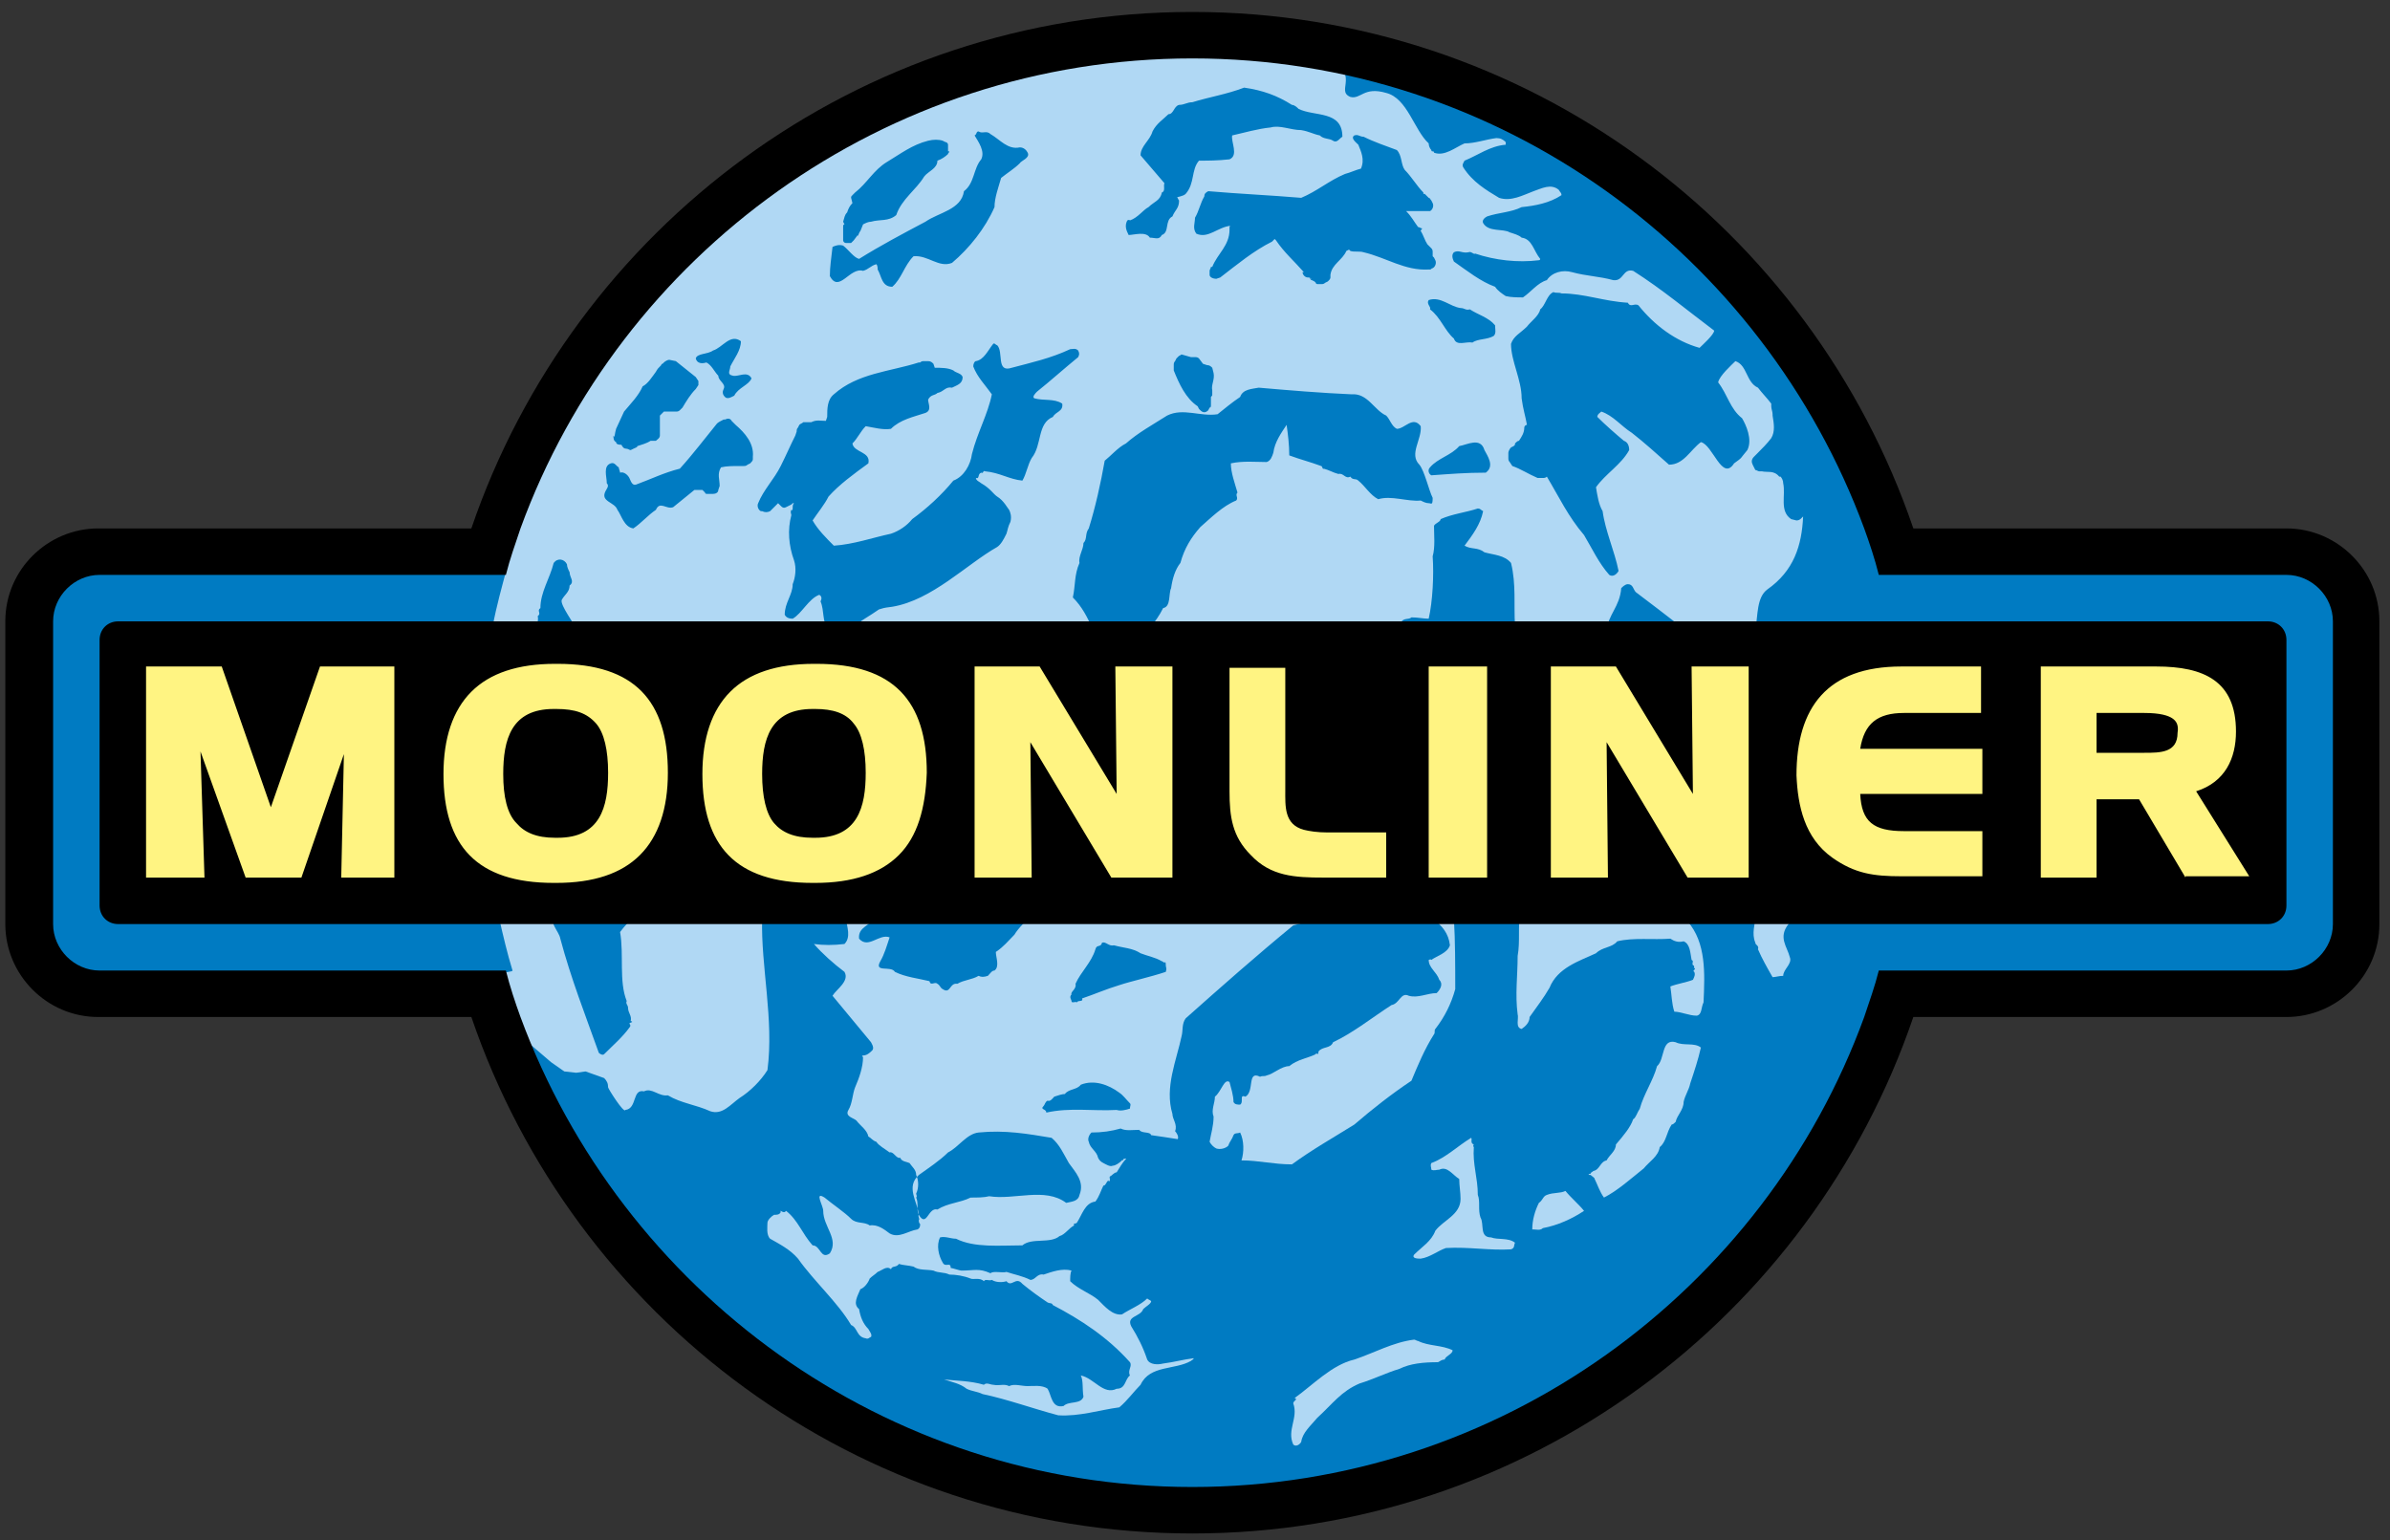 <?xml version="1.0" encoding="UTF-8" standalone="no"?>
<svg width="180px" height="116px" viewBox="0 0 180 116" version="1.1" xmlns="http://www.w3.org/2000/svg" xmlns:xlink="http://www.w3.org/1999/xlink" xmlns:sketch="http://www.bohemiancoding.com/sketch/ns">
    <rect x="0" y="0" width="180" height="116" fill="#333333" stroke="none"/>
    <!-- Generator: Sketch 3.0.3 (7891) - http://www.bohemiancoding.com/sketch -->
    <title>moonliner-logo</title>
    <desc>Created with Sketch.</desc>
    <defs></defs>
    <g id="Page-1" stroke="none" stroke-width="1" fill="none" fill-rule="evenodd" sketch:type="MSPage">
        <g id="moonliner-logo" sketch:type="MSLayerGroup" transform="translate(0, 1)">
            <g id="Group" sketch:type="MSShapeGroup">
                <path d="M172.2,41.5 L142.3,41.5 C135.6,19 114.7,2.6 90,2.6 C65.3,2.6 44.5,19 37.7,41.5 L7.5,41.5 C5.1,41.5 3.2,43.4 3.2,45.8 L3.2,68.6 C3.2,71 5.1,72.9 7.5,72.9 L37.7,72.9 C44.4,95.4 65.3,111.7 90,111.7 C114.7,111.7 135.5,95.3 142.3,72.9 L172.2,72.9 C174.6,72.9 176.5,71 176.5,68.6 L176.5,45.8 C176.5,43.4 174.6,41.5 172.2,41.5 L172.2,41.5 Z M171.2,67.2 C171.2,67.5 171,67.7 170.7,67.7 L8.9,67.7 C8.6,67.7 8.4,67.5 8.4,67.2 L8.4,47.2 C8.4,46.9 8.6,46.7 8.9,46.7 L170.8,46.7 C171.1,46.7 171.3,46.9 171.3,47.2 L171.3,67.2 L171.2,67.2 Z" id="Shape" fill="#007BC2"></path>
                <path d="M57.1,13.6 C57.1,13.7 57.1,13.7 57.1,13.6 C57.1,13.6 57.2,13.5 57.3,13.5 C57.3,13.6 57.2,13.6 57.1,13.6" id="Shape" fill="#B0D8F4"></path>
                <path d="M124.8,79.3 C124.5,80.4 123.8,81.4 123.5,82.5 C123.3,82.8 123.2,83.2 123,83.3 C122.8,83.9 122.3,84.5 121.7,85.2 C121.7,85.7 121.2,86 121,86.4 C120.5,86.5 120.5,87.1 120,87.2 C119.9,87.3 119.8,87.3 119.8,87.4 C119.7,87.4 119.5,87.5 119.8,87.5 C119.9,87.6 120.1,87.7 120.1,87.8 C120.3,88.2 120.5,88.8 120.8,89.2 C121.8,88.7 122.8,87.8 123.8,87 C124.2,86.5 124.9,86.1 125,85.4 C125.5,85 125.5,84.3 125.9,83.7 C126,83.7 126.1,83.6 126.2,83.5 C126.3,83 126.8,82.6 126.8,82 C126.9,81.5 127.2,81.1 127.3,80.6 C127.6,79.7 127.9,78.8 128.1,77.9 C127.6,77.5 126.8,77.8 126.2,77.5 C125.1,77.2 125.4,78.8 124.8,79.3" id="Shape" fill="#B0D8F4"></path>
                <path d="M106.5,99.9 C104.9,100.1 103.5,100.9 102,101.4 C100.3,101.8 98.9,103.3 97.5,104.3 C97.8,104.4 97.4,104.5 97.4,104.7 C97.8,105.8 96.9,106.7 97.4,107.8 C97.6,108 97.9,107.8 98,107.6 C98.1,106.9 98.7,106.4 99.2,105.8 C100.4,104.7 101,103.8 102.4,103.2 C103.4,102.9 104.4,102.4 105.4,102.1 C106.2,101.7 107.2,101.6 108.3,101.6 C108.5,101.5 108.6,101.4 108.8,101.4 C108.9,101.1 109.4,101 109.4,100.7 C108.6,100.3 107.6,100.4 106.8,100 C106.7,100 106.6,99.9 106.5,99.9" id="Shape" fill="#B0D8F4"></path>
                <path d="M67.8,68 C68.1,68.8 69.2,68 69.8,68.2 C70.5,68.1 71.1,68.9 71.6,68.2 C71.7,68 71.9,67.8 72,67.7 L67.6,67.7 C67.6,67.9 67.7,68 67.8,68" id="Shape" fill="#B0D8F4"></path>
                <path d="M121.9,67.9 C121.8,67.9 121.8,67.8 121.7,67.7 L114.5,67.7 L114.5,67.7 C114.3,68.8 114.5,69.9 114.3,71 C114.3,72.5 114.1,73.9 114.3,75.4 C114.4,75.7 114.1,76.4 114.6,76.5 C114.9,76.3 115.2,76 115.2,75.6 C115.7,74.9 116.3,74.1 116.7,73.4 C117.3,71.9 118.9,71.4 120.2,70.8 C120.7,70.3 121.4,70.4 121.8,69.9 C123,69.6 124.5,69.8 125.8,69.7 C126.1,69.9 126.4,70 126.8,69.9 C127.3,70.1 127.3,70.8 127.4,71.3 C127.6,71.4 127.4,71.5 127.5,71.7 C127.7,71.7 127.5,72.1 127.6,71.9 C127.8,72 127.4,72.1 127.6,72.2 C127.7,72.4 127.6,72.6 127.5,72.8 C127,73 126.3,73.1 125.8,73.3 C125.9,73.9 125.9,74.6 126.1,75.2 C126.6,75.2 127.2,75.5 127.8,75.5 C128.2,75.4 128.1,74.9 128.3,74.5 C128.4,72.3 128.5,70 127.1,68.4 C127,68.4 127,68.5 126.9,68.5 C126.6,68.4 126.6,68.1 126.6,67.8 C126.6,67.7 126.6,67.6 126.7,67.6 L122.5,67.6 C122.4,67.9 122.2,67.9 121.9,67.9" id="Shape" fill="#B0D8F4"></path>
                <path d="M107.9,68.2 C108.6,68.7 109.1,69.3 109.2,70.2 C109,70.8 108.2,71 107.8,71.3 C107.7,71.2 107.7,71.3 107.6,71.3 C107.6,71.9 108.2,72.2 108.4,72.8 C108.7,73.1 108.5,73.5 108.2,73.8 C107.5,73.8 106.8,74.2 106.1,74 C105.5,73.7 105.4,74.6 104.8,74.7 C103.4,75.6 101.9,76.8 100.4,77.5 C100.2,78 99.6,77.8 99.3,78.2 C99.3,78.6 99.1,78.2 99.1,78.4 C98.5,78.7 97.7,78.8 97.1,79.3 C96.5,79.3 95.9,79.9 95.4,80 C95.2,80.1 95.1,80 94.9,80.1 C93.9,79.6 94.5,81.2 93.8,81.6 C93.3,81.4 93.7,82 93.4,82.2 C93.2,82.2 93,82.2 92.9,82 C92.9,81.5 92.7,80.9 92.6,80.5 C92.2,80.2 92,81.2 91.5,81.6 C91.5,82.1 91.2,82.6 91.4,83.1 C91.4,83.8 91.2,84.4 91.1,85 C91.2,85.2 91.4,85.4 91.6,85.5 C91.9,85.6 92.3,85.5 92.5,85.3 C92.6,85 92.8,84.8 92.9,84.5 C93,84.3 93.2,84.4 93.4,84.3 C93.7,84.9 93.7,85.8 93.5,86.4 C94.8,86.4 95.9,86.7 97.3,86.7 C98.8,85.6 100.4,84.7 102,83.7 C103.4,82.5 104.8,81.4 106.3,80.4 C106.8,79.2 107.3,78 108,76.9 C108.1,76.8 108,76.6 108.1,76.5 C108.8,75.6 109.3,74.6 109.6,73.5 C109.6,71.7 109.6,69.9 109.5,68.2 C109.4,68.1 109.2,67.9 109,67.8 L106.1,67.8 C106.8,68.2 107.5,67.8 107.9,68.2" id="Shape" fill="#B0D8F4"></path>
                <path d="M124.5,45.9 C124,46.1 123.6,46.4 123.1,46.6 L124.9,46.6 C124.9,46.5 125,46.4 125,46.4 C124.8,46.3 124.5,46.2 124.5,45.9" id="Shape" fill="#B0D8F4"></path>
                <path d="M40.5,45.4 C40.8,45.2 40.4,45 40.7,44.8 C40.7,43.6 41.4,42.6 41.7,41.4 C42,41 42.5,41.1 42.7,41.5 C42.7,41.7 42.8,41.9 42.9,42.1 C42.9,42.5 43.3,42.8 42.9,43.1 C42.9,43.6 42.5,43.8 42.3,44.2 C42.2,44.6 43.2,45.9 43.6,46.7 L63.4,46.7 C63.2,46.7 63,46.6 62.8,46.4 C62.6,46.4 62.6,46.5 62.4,46.4 C61.9,45.9 62.1,45 61.8,44.3 C61.9,44.1 61.9,43.9 61.7,43.8 C60.9,44.1 60.4,45.2 59.7,45.6 C59.4,45.6 59.2,45.5 59.1,45.3 C59.1,44.4 59.7,43.8 59.7,43 C59.9,42.5 60,41.8 59.8,41.2 C59.4,40.1 59.3,38.9 59.6,37.8 C59.6,37.7 59.5,37.6 59.6,37.4 C59.7,37.5 59.7,37.3 59.7,37.3 C59.7,37.1 59.7,37 59.8,36.9 C59.8,36.9 59.8,36.9 59.7,36.9 L59.7,36.9 L59.6,37 L59.2,37.2 C59,37.3 58.9,37.2 58.8,37.1 L58.6,36.9 L58,37.5 C57.8,37.6 57.6,37.6 57.4,37.5 C57.4,37.5 57.4,37.5 57.3,37.5 C57.1,37.4 57,37.1 57.1,36.9 C57.5,35.9 58.3,35.1 58.8,34.1 C59.2,33.3 59.5,32.6 59.9,31.8 L60,31.5 C60,31.4 60,31.3 60.1,31.2 L60.2,31 C60.3,30.9 60.4,30.9 60.5,30.8 L61.1,30.8 C61.5,30.6 61.8,30.7 62.2,30.7 L62.2,30.7 L62.3,30.4 C62.3,29.8 62.3,29.1 62.8,28.7 C64.6,27.1 67,27 69.2,26.3 L69.3,26.3 C69.4,26.2 69.5,26.2 69.6,26.2 L69.7,26.2 L69.9,26.2 C70.1,26.2 70.2,26.3 70.3,26.4 L70.4,26.7 C70.9,26.7 71.4,26.7 71.8,26.9 C72,27.1 72.4,27.1 72.5,27.4 C72.5,27.9 72.1,28 71.7,28.2 C71.2,28.1 71.1,28.5 70.6,28.6 C70.4,28.8 70.1,28.7 69.9,29.1 C69.9,29.4 70.2,29.9 69.7,30.1 C68.8,30.4 67.8,30.6 67.1,31.3 C66.5,31.4 65.8,31.2 65.2,31.1 C64.8,31.5 64.6,32 64.2,32.4 C64.3,33.1 65.6,33 65.4,33.9 C64.3,34.7 63.2,35.5 62.4,36.4 C62.1,37 61.6,37.6 61.2,38.2 C61.6,38.9 62.2,39.5 62.8,40.1 C64.3,40 65.7,39.5 67.1,39.2 C67.7,39 68.3,38.6 68.7,38.1 C69.8,37.3 70.9,36.3 71.8,35.2 C72.6,34.9 73.1,34 73.2,33.2 C73.6,31.6 74.4,30.2 74.7,28.7 C74.2,28 73.6,27.4 73.3,26.6 C73.3,26.4 73.4,26.2 73.5,26.2 C74.1,26.1 74.4,25.4 74.8,24.9 C74.9,24.8 75,25 75.1,25 C75.6,25.5 75,27.1 76.2,26.7 C77.7,26.3 79.1,26 80.6,25.3 C80.8,25.3 81,25.2 81.2,25.4 C81.3,25.6 81.3,25.7 81.2,25.9 C80.1,26.8 79.1,27.7 78.1,28.5 C78,28.6 77.7,28.9 77.9,29 C78.6,29.2 79.4,29 80,29.4 C80.1,30 79.5,30 79.3,30.4 C78.1,30.9 78.5,32.5 77.7,33.5 C77.4,34 77.3,34.7 77,35.2 C76,35.1 75.3,34.6 74.2,34.5 C74,34.4 74.1,34.7 73.9,34.6 C73.6,34.7 73.8,35.1 73.5,35 C73.5,35.2 73.8,35.3 73.9,35.4 C74.6,35.8 74.8,36.2 75.1,36.4 C75.6,36.7 75.9,37.3 76,37.4 C76.1,37.6 76.2,37.9 76.1,38.3 C75.9,38.7 75.9,38.9 75.8,39.2 C75.6,39.6 75.4,40 75.1,40.2 C72.8,41.5 70.2,44.2 67.2,44.7 C66.4,44.8 66.6,44.8 66.2,44.9 C65.5,45.4 64.7,45.8 64.2,46.3 C64,46.3 63.8,46.4 63.6,46.4 L82.3,46.4 C81.9,45.5 81.5,44.7 80.8,44 C81,43.1 80.9,42.3 81.3,41.4 C81.2,40.9 81.6,40.4 81.6,39.9 C81.9,39.6 81.7,39.2 82,38.8 C82.5,37.2 82.9,35.4 83.2,33.7 C83.7,33.3 84.2,32.7 84.8,32.4 C85.7,31.6 86.8,31 87.9,30.3 C89.1,29.7 90.4,30.4 91.7,30.2 C92.2,29.8 92.8,29.3 93.4,28.9 C93.6,28.3 94.3,28.3 94.8,28.2 C97.1,28.4 99.5,28.6 101.8,28.7 C103,28.6 103.5,29.9 104.4,30.3 C104.7,30.6 104.8,31.1 105.2,31.3 C105.8,31.3 106.4,30.3 107,31.1 C107.1,32.1 106.1,33.2 106.9,34 C107.3,34.5 107.6,35.9 107.9,36.5 C107.9,37.1 107.8,36.9 107.6,36.9 C107.4,36.9 107.2,36.8 107,36.7 C106,36.8 104.8,36.3 103.8,36.6 C103.2,36.3 102.8,35.6 102.3,35.2 C102.1,35 101.9,35.2 101.7,34.9 C101.3,35.1 101.2,34.6 100.8,34.7 C100.4,34.6 100.1,34.4 99.7,34.3 C99.6,34.4 99.6,34.1 99.5,34.1 C98.7,33.8 97.9,33.6 97.1,33.3 C97.1,32.5 97,31.7 96.9,31 C96.5,31.6 96,32.3 95.9,33.1 C95.8,33.4 95.7,33.7 95.4,33.8 C94.6,33.8 93.6,33.7 92.7,33.9 C92.7,34.6 93,35.4 93.2,36.1 C93,36.3 93.3,36.5 93.1,36.7 C92.1,37.1 91.2,38 90.4,38.7 C89.7,39.5 89.2,40.3 88.9,41.4 C88.5,41.9 88.3,42.6 88.2,43.3 C88,43.7 88.2,44.7 87.6,44.8 C87.3,45.4 87,45.8 86.6,46.3 L105.4,46.3 C105.4,46.2 105.4,46.1 105.5,45.9 C105.7,45.5 106.1,45.7 106.3,45.5 C106.8,45.5 107.2,45.6 107.6,45.6 C107.9,44.3 108,42.3 107.9,40.9 C108.1,40.2 108,39.3 108,38.6 C108.1,38.4 108.5,38.3 108.5,38.1 C109.4,37.7 110.4,37.6 111.3,37.3 C111.5,37.3 111.5,37.4 111.7,37.5 C111.5,38.5 110.9,39.3 110.3,40.1 C110.8,40.4 111.3,40.2 111.8,40.6 C112.5,40.8 113.3,40.8 113.8,41.4 C114.2,43 114,44.6 114.1,46.1 C113.9,46.3 113.8,46.4 113.6,46.5 L121,46.5 C121.1,45.3 122,44.7 122.1,43.3 C122.2,43.2 122.4,43 122.6,43 C123,43 123,43.4 123.2,43.6 C124.4,44.5 125.3,45.2 126.6,46.2 C126.7,46.3 126.8,46.4 127,46.5 L132.2,46.5 C132.4,45.3 132.3,44 133.1,43.4 C135.1,42 135.7,40.1 135.8,37.9 L135.7,38 C135.6,38.1 135.5,38.2 135.3,38.2 L134.9,38.1 C134,37.5 134.5,36.3 134.3,35.4 C134.3,35.2 134.2,35 134.1,34.9 L134,34.9 C133.6,34.4 133.1,34.6 132.7,34.5 L132.5,34.5 C132.4,34.5 132.3,34.4 132.2,34.4 L132.1,34.2 L132.1,34.2 L132,34 C131.9,33.8 131.9,33.6 132.1,33.4 L132.3,33.2 C132.7,32.8 133.1,32.4 133.4,32 C133.7,31.5 133.6,30.9 133.5,30.3 L133.5,30.2 C133.5,30 133.4,29.8 133.4,29.6 L133.4,29.4 C133.1,29 132.7,28.6 132.4,28.2 C131.5,27.8 131.6,26.5 130.7,26.2 C130.4,26.5 129.5,27.3 129.4,27.8 C130.1,28.7 130.3,29.8 131.2,30.5 C131.5,31 132,32.1 131.6,32.9 C131,33.6 131.3,33.4 130.6,33.9 C129.7,35.3 129,32.5 128.1,32.3 C127.3,32.9 126.8,34 125.7,34 C124.8,33.2 123.8,32.3 122.9,31.6 C122.1,31.1 121.5,30.3 120.6,30 C120.5,30.1 120.3,30.2 120.3,30.4 C120.9,31 121.7,31.7 122.3,32.2 C122.6,32.3 122.7,32.6 122.7,32.9 C122.1,34 120.9,34.7 120.2,35.7 C120.3,36.3 120.4,37 120.7,37.5 C120.9,39 121.6,40.5 121.9,42 C121.8,42.2 121.5,42.5 121.2,42.3 C120.4,41.4 119.9,40.3 119.3,39.3 C118.1,37.9 117.4,36.4 116.5,34.9 C116.4,35 116.3,35 116.2,35 L115.8,35 C115.1,34.7 114.5,34.3 113.9,34.1 L113.7,33.8 C113.6,33.7 113.6,33.6 113.6,33.5 L113.6,33.3 L113.6,33.1 C113.6,33 113.7,32.8 113.8,32.7 L114,32.6 C114,32.6 114,32.6 114.1,32.5 L114.1,32.4 C114.2,32.3 114.3,32.2 114.4,32.2 C114.6,31.9 114.8,31.6 114.8,31.2 C114.8,31.1 114.9,31 115,31 C114.9,30.4 114.7,29.8 114.6,29 C114.6,27.6 113.8,26.2 113.8,24.9 C114,24.3 114.5,24.1 115,23.6 C115.3,23.2 115.9,22.8 116,22.3 C116.4,22 116.5,21.2 117,21 C117.2,21.1 117.4,21 117.6,21.1 C119.3,21.1 120.8,21.7 122.6,21.8 C122.8,22.2 123.1,21.8 123.4,22 C124.6,23.5 126.2,24.7 128,25.2 C128.2,25 129.1,24.2 129.1,23.9 C127.1,22.4 125.2,20.8 123,19.4 C122.2,19.2 122.3,20.2 121.5,20.1 C120.4,19.8 119.5,19.8 118.4,19.5 C117.7,19.3 116.9,19.5 116.5,20.1 C115.8,20.3 115.3,21 114.7,21.4 C114.3,21.4 113.8,21.4 113.4,21.3 C113.1,21.1 112.8,20.9 112.6,20.6 C111.5,20.2 110.5,19.4 109.5,18.7 C109.4,18.5 109.3,18.2 109.5,18 C109.9,17.8 110.1,18.1 110.6,18 C110.8,17.9 111,18.2 111.1,18.1 C112.6,18.6 114.3,18.8 115.9,18.6 C115.9,18.6 116,18.6 116,18.5 C115.5,17.9 115.4,17 114.6,16.9 C114.4,16.7 114,16.6 113.7,16.5 C113.2,16.2 112.1,16.5 111.7,15.8 C111.6,15.6 111.8,15.4 112,15.3 C112.9,15 113.8,15 114.6,14.6 C115.6,14.5 116.7,14.3 117.6,13.7 C117.6,13.5 117.5,13.5 117.4,13.3 C116.8,12.8 116.1,13.2 115.5,13.4 C114.7,13.7 113.8,14.2 112.9,13.9 C111.9,13.3 110.9,12.7 110.2,11.6 C110.1,11.4 110.2,11.3 110.3,11.1 C111.3,10.7 112.2,10 113.4,9.9 L113.4,9.7 C113.2,9.5 113,9.4 112.7,9.4 C111.9,9.5 111.1,9.8 110.3,9.8 C109.6,10.1 108.8,10.8 108,10.5 C108,10.3 107.8,10.5 107.8,10.3 C107.7,10.2 107.6,10 107.6,9.8 C106.5,8.8 106,6.4 104.4,6 C102.7,5.5 102.5,6.5 101.7,6.3 C100.5,5.8 102.7,4.6 99.6,3 C96.6,2.5 93.4,2.2 90.2,2.2 C88.7,2.2 87.1,2.3 85.6,2.4 C83.8,2.7 80.7,3.2 78.6,3.4 C71,5 64,8.3 57.9,12.7 C57.7,12.8 57.6,12.9 57.4,13 L57.2,13.2 C57.1,13.4 57,13.5 56.8,13.5 C54.6,15.2 52.5,17.1 50.5,19.1 C49.9,19.9 49.3,20.6 48.5,21.5 C48.4,21.5 48.4,21.5 48.3,21.6 C43.4,27.4 39.7,34.2 37.6,41.6 L38.2,41.7 C37.8,43.2 37.4,44.6 37.1,46.2 L40.2,46.2 C40.3,46.3 40.6,45.9 40.5,45.4 L40.5,45.4 Z M91.3,28.4 L91.3,28.7 C91.3,28.8 91.3,28.8 91.2,28.9 L91.2,29.1 L91.2,29.5 C91.2,29.6 91.2,29.7 91.1,29.7 L91,29.9 C90.8,30.1 90.6,30.1 90.4,29.9 L90.4,29.9 L90.3,29.8 L90.2,29.6 L90.2,29.6 C89.3,29 88.8,27.9 88.4,26.9 L88.4,26.5 C88.4,26.4 88.4,26.3 88.5,26.2 L88.6,26 L88.7,25.9 L88.8,25.8 C88.9,25.8 88.9,25.7 89,25.7 L89.7,25.9 L89.6,25.9 L90,25.9 C90.1,25.9 90.2,25.9 90.3,26 L90.6,26.4 L90.6,26.4 L90.9,26.5 C91.1,26.5 91.2,26.6 91.3,26.7 L91.4,27.1 C91.5,27.6 91.2,28 91.3,28.4 L91.3,28.4 Z M111.9,34.6 C110.4,34.6 109.2,34.7 107.8,34.8 C107.6,34.7 107.5,34.4 107.7,34.2 C108.3,33.5 109.3,33.3 109.9,32.6 C110.5,32.5 111.5,31.9 111.8,32.9 C112,33.3 112.6,34.1 111.9,34.6 L111.9,34.6 Z M110,22.2 C110.3,22.2 110.4,22.4 110.7,22.3 C111.3,22.7 112.1,22.9 112.6,23.5 C112.6,23.8 112.7,24.1 112.5,24.3 C112,24.6 111.3,24.5 110.9,24.8 C110.4,24.7 109.7,25.1 109.5,24.5 C108.8,23.9 108.5,22.9 107.7,22.3 C107.8,22.1 107.4,21.9 107.6,21.6 C108.5,21.3 109.2,22.1 110,22.2 L110,22.2 Z M101.3,12.1 C101.7,12 102.1,11.8 102.5,11.7 C102.8,11 102.5,10.4 102.3,9.9 C102.1,9.7 101.7,9.4 102,9.2 C102.3,9.1 102.4,9.3 102.7,9.3 C103.5,9.7 104.4,10 105.2,10.3 C105.6,10.7 105.5,11.4 105.8,11.8 C106.3,12.3 106.7,13 107.2,13.5 L107.2,13.6 L107.3,13.6 L107.5,13.8 L107.6,13.9 C107.7,13.9 107.7,14 107.8,14.1 L107.9,14.3 C108,14.5 107.9,14.8 107.7,14.9 L107.5,14.9 L107.4,14.9 L105.9,14.9 C106.3,15.3 106.5,15.7 106.8,16.1 C106.9,16.1 107,16.2 107.1,16.2 C107.1,16.3 107,16.3 107,16.4 C107.2,16.7 107.3,17.1 107.5,17.4 L107.8,17.7 C107.9,17.8 107.9,17.9 107.9,18 L107.9,18.3 L108,18.4 L108.1,18.6 C108.2,18.8 108.1,19.1 107.9,19.2 C107.8,19.2 107.8,19.3 107.7,19.3 L107.6,19.3 C105.8,19.4 104.4,18.4 102.7,18 C102.4,17.9 102,18 101.7,17.9 L101.6,17.8 L101.4,17.9 C101.1,18.6 100.3,18.9 100.2,19.7 L100.2,19.9 C100.2,20 100.1,20.1 100.1,20.1 L100,20.2 L100,20.2 L99.8,20.3 C99.7,20.4 99.6,20.4 99.5,20.4 L99.3,20.4 C99.2,20.4 99.1,20.4 99.1,20.3 L99,20.2 L98.8,20.1 C98.7,20.1 98.7,20 98.6,19.9 L98.8,20 C98.7,20 98.6,19.9 98.6,19.9 L98.5,19.9 C98.3,19.9 98.1,19.7 98.1,19.5 L98.2,19.5 C97.5,18.7 96.7,18 96.1,17.1 L96,17 L95.8,17.2 C94.4,17.9 93.2,18.9 91.9,19.9 L91.6,20 C91.4,20 91.1,19.9 91.1,19.7 L91.1,19.6 L91.1,19.4 C91.1,19.3 91.2,19.2 91.2,19.1 L91.3,19.1 C91.7,18.1 92.6,17.5 92.6,16.3 C92.6,16.3 92.6,16.3 92.6,16.2 C92.6,16.1 92.6,16 92.7,16 C91.7,16.1 91,17 90.1,16.6 C89.8,16.2 90,15.8 90,15.4 C90.3,14.9 90.4,14.3 90.7,13.8 C90.7,13.6 90.8,13.5 91,13.4 C93.3,13.6 95.6,13.7 98,13.9 C99.2,13.4 100.1,12.6 101.3,12.1 L101.3,12.1 Z M84.9,15.6 C85,15.6 85,15.5 85.1,15.6 C85.7,15.4 86.1,14.8 86.5,14.6 C86.9,14.2 87.4,14.1 87.5,13.5 C87.8,13.4 87.6,13 87.7,12.8 C87.1,12.1 86.5,11.4 85.9,10.7 C85.9,10 86.6,9.6 86.8,8.9 C87.1,8.3 87.6,8 88,7.6 C88.4,7.6 88.4,7 88.8,6.9 C89.2,6.9 89.4,6.7 89.8,6.7 C91.1,6.3 92.4,6.1 93.7,5.6 C95.1,5.8 96.2,6.2 97.3,6.9 C97.5,6.9 97.7,7.1 97.8,7.2 C99,7.8 101.1,7.3 101.1,9.3 C100.9,9.4 100.7,9.8 100.4,9.6 C100.1,9.4 99.7,9.5 99.4,9.2 C98.9,9.1 98.6,8.9 98,8.8 C97.2,8.8 96.4,8.4 95.7,8.6 C94.7,8.7 93.7,9 92.8,9.2 C92.7,9.7 93.3,10.7 92.6,11 C91.7,11.1 91,11.1 90.3,11.1 C89.7,11.8 90,12.8 89.3,13.6 C89.1,13.8 88.7,13.8 88.6,13.9 C88.7,13.8 88.7,14 88.8,14.1 C88.8,14.7 88.5,14.8 88.3,15.3 C87.7,15.6 88.1,16.5 87.5,16.7 C87.3,17.1 87,16.9 86.6,16.9 C86.3,16.4 85.4,16.7 85,16.7 C84.8,16.3 84.7,16 84.9,15.6 L84.9,15.6 Z M63.5,16.1 C63.5,16 63.5,15.9 63.6,15.9 L63.5,15.7 C63.6,15.4 63.6,15.2 63.8,15 C63.9,14.7 64,14.5 64.2,14.3 L64.1,13.9 C64.1,13.8 64.1,13.8 64.2,13.7 L64.4,13.5 C65.3,12.8 65.8,11.8 66.8,11.2 C67.8,10.6 68.7,9.9 69.9,9.6 C70.3,9.5 70.7,9.5 71,9.6 L71.2,9.7 C71.3,9.7 71.4,9.8 71.4,9.9 L71.4,10.1 C71.4,10.1 71.4,10.1 71.4,10.2 L71.4,10.4 L71.5,10.4 C71.5,10.5 71.4,10.5 71.4,10.6 L71.4,10.6 C71.2,10.8 70.9,11 70.6,11.1 C70.6,11.7 69.9,11.9 69.6,12.3 C69,13.3 67.9,14 67.5,15.2 C66.9,15.7 66.3,15.5 65.6,15.7 C65.4,15.7 65.2,15.8 65,15.9 L64.8,16.4 C64.7,16.5 64.7,16.6 64.6,16.8 C64.6,16.8 64.6,16.8 64.6,16.7 L64.3,17.1 L64.2,17.2 L64.1,17.3 C64.1,17.3 64.1,17.3 64,17.3 L63.7,17.3 C63.6,17.3 63.5,17.2 63.5,17.1 L63.5,17 L63.5,17 L63.5,16.8 L63.5,16.7 C63.5,16.2 63.5,16.1 63.5,16.1 L63.5,16.1 Z M62.7,17.6 C62.9,17.5 63.2,17.4 63.5,17.5 C63.9,17.8 64.3,18.4 64.7,18.5 C66.3,17.5 68,16.6 69.7,15.7 C70.7,15 72.4,14.8 72.6,13.4 C73.4,12.8 73.3,11.7 73.9,11 C74.2,10.4 73.7,9.7 73.4,9.2 C73.6,9.1 73.5,8.9 73.7,8.9 C74,9.1 74.3,8.8 74.6,9.1 C75.3,9.5 75.9,10.3 76.8,10.1 C77.1,10.1 77.3,10.3 77.4,10.5 C77.6,10.9 76.9,11.1 76.8,11.3 C76.4,11.7 75.9,12 75.4,12.4 C75.2,13.1 74.9,13.9 74.9,14.6 C74.2,16.2 73,17.7 71.7,18.8 C70.7,19.2 69.9,18.2 68.8,18.3 C68.1,19 67.9,20 67.2,20.6 C66.4,20.6 66.4,19.8 66.1,19.3 C66.1,19.2 66.1,19 66,18.9 C65.6,19 65.4,19.3 65,19.4 C64,19.1 63.2,21.1 62.5,19.8 C62.5,19.1 62.6,18.5 62.7,17.6 L62.7,17.6 Z M53.7,25.4 C54.4,25.2 55,24.1 55.8,24.7 C55.8,25.4 55.3,26 55,26.6 C55,26.9 54.7,27.2 55.2,27.3 C55.6,27.4 56.3,26.9 56.6,27.5 C56.4,28 55.6,28.2 55.3,28.8 C55.1,28.9 54.8,29.1 54.6,28.9 C54.4,28.7 54.4,28.5 54.5,28.3 C54.7,27.9 54.1,27.7 54.1,27.3 C53.8,27 53.6,26.5 53.2,26.3 C52.9,26.4 52.5,26.4 52.4,26 C52.5,25.6 53.3,25.7 53.7,25.4 L53.7,25.4 Z M46.4,31.3 L47,30 C47.5,29.4 48.1,28.8 48.4,28.1 C48.8,27.9 49.1,27.4 49.4,27 C49.5,26.8 49.6,26.7 49.8,26.5 C49.8,26.5 49.8,26.4 49.9,26.4 L50,26.3 C50.1,26.2 50.3,26.1 50.4,26.1 L50.9,26.2 C51.4,26.6 51.9,27 52.4,27.4 L52.6,27.7 L52.6,28 L52.4,28.3 C52,28.7 51.7,29.2 51.4,29.7 L51.2,29.9 C51.1,30 51,30 50.9,30 L50,30 L49.7,30.3 L49.7,30.3 L49.7,30.3 L49.7,31.6 L49.7,31.8 C49.7,32 49.5,32.1 49.4,32.2 L49,32.2 C48.7,32.4 48.3,32.5 48,32.6 C48,32.7 47.9,32.7 47.7,32.8 L47.7,32.8 C47.7,32.8 47.7,32.8 47.5,32.9 C47.4,32.9 47.3,32.8 47.2,32.8 C47,32.8 46.9,32.7 46.8,32.5 C46.7,32.5 46.4,32.5 46.4,32.3 C46.2,32.2 46.2,32 46.2,31.8 C46.3,32.1 46.3,31.6 46.4,31.3 L46.4,31.3 Z M45.6,36 C45.7,35.8 45.9,35.6 45.7,35.4 C45.7,34.9 45.4,34.1 46,33.9 C46.3,33.8 46.4,34.1 46.6,34.2 C46.6,34.3 46.7,34.5 46.7,34.6 C47,34.5 47.3,34.8 47.4,35 C47.5,35.2 47.6,35.6 47.9,35.5 C49,35.1 50,34.6 51.2,34.3 C52.2,33.2 53.1,32 54,30.9 C54.1,30.8 54.3,30.7 54.5,30.6 L54.6,30.6 C54.8,30.5 55,30.5 55.1,30.7 L55.4,31 C56.1,31.6 56.8,32.4 56.7,33.4 L56.7,33.6 C56.7,33.7 56.6,33.8 56.5,33.9 L56.3,34 C56.2,34.1 56.1,34.1 56,34.1 L55.7,34.1 C55.2,34.1 54.7,34.1 54.3,34.2 L54.3,34.2 C54,34.7 54.2,35.1 54.2,35.6 L54.1,35.9 C54.1,36.1 53.9,36.2 53.7,36.2 L53.5,36.2 L53.3,36.2 C53.2,36.2 53.1,36.2 53.1,36.1 L52.9,35.9 L52.3,35.9 C51.8,36.3 51.2,36.8 50.7,37.2 C50.2,37.4 49.7,36.7 49.4,37.4 C48.8,37.8 48.3,38.4 47.7,38.8 C47,38.7 46.8,37.8 46.5,37.4 C46.3,36.8 45.2,36.8 45.6,36 L45.6,36 Z" id="Shape" fill="#B0D8F4"></path>
                <path d="M76.4,69.4 C75.9,69.9 75.6,70.3 75,70.7 C75,71.1 75.3,71.8 74.9,72.1 C74.7,72.1 74.6,72.3 74.4,72.5 C74.1,72.6 73.9,72.6 73.7,72.5 C73.2,72.8 72.6,72.8 72.1,73.1 C71.5,73 71.6,73.9 71,73.5 C70.8,73.4 70.8,73.2 70.6,73.1 C70.4,72.9 70.1,73.3 70,72.9 C69.2,72.7 68.2,72.6 67.4,72.2 C67.1,71.7 65.8,72.3 66.3,71.4 C66.6,70.9 66.8,70.2 67,69.6 C66.2,69.3 65.4,70.5 64.7,69.7 C64.6,68.8 65.6,68.7 65.9,68.1 C66,68 66.1,67.9 66.2,67.7 L48.1,67.7 C48.1,67.8 48,67.8 48,67.9 C47.5,68.2 47,68.8 46.7,69.2 C47,70.9 46.6,72.9 47.2,74.4 C47.1,74.6 47.3,74.7 47.3,74.9 C47.3,75.3 47.6,75.5 47.5,75.9 C47.8,76 47.4,76 47.4,76.1 C47.5,76.2 47.5,76.3 47.4,76.4 C46.9,77.1 46.1,77.8 45.5,78.4 C45.4,78.5 45.2,78.4 45.1,78.3 C44.1,75.5 43,72.7 42.2,69.7 C42.1,69.1 41.2,68.4 41.9,67.9 C41.9,67.8 41.8,67.7 41.8,67.6 L38.1,67.6 C38.2,67.8 38.2,68 38.3,68.2 L37.6,68.2 C37.9,69.5 38.2,70.8 38.6,72.1 C38.6,72.2 38,72.2 38,72.3 C38.5,74.1 39.1,75.8 39.8,77.5 L40.1,77.8 L41.5,79 L42.5,79.7 L43.4,79.8 L44.1,79.7 L45.5,80.2 C45.7,80.4 45.8,80.6 45.8,80.9 C45.8,81 47,82.9 47.1,82.6 C48,82.5 47.6,81 48.5,81.2 C49.1,80.9 49.6,81.6 50.3,81.5 C51.3,82.1 52.4,82.2 53.5,82.7 C54.4,83 55,82.2 55.7,81.7 C56.5,81.2 57.3,80.4 57.8,79.6 C58.3,75.8 57.3,71.8 57.4,68.2 C57.5,67.9 57.7,67.8 58,67.7 C59.7,68.2 61.5,67.6 63.4,67.9 C63.5,67.9 63.6,68.1 63.7,68.2 C63.8,68.8 64.1,69.6 63.6,70.1 C62.8,70.2 62,70.2 61.3,70.1 C61.9,70.8 62.8,71.6 63.6,72.2 C64,72.9 63,73.5 62.7,74 C63.7,75.2 64.6,76.3 65.6,77.5 C65.7,77.7 65.9,78 65.6,78.2 C65.4,78.4 65.2,78.5 65,78.5 C64.9,78.5 64.9,78.6 65,78.6 C65,79.4 64.7,80.2 64.4,80.9 C64.2,81.4 64.2,82.1 63.9,82.6 C63.6,83.1 64.3,83.2 64.5,83.4 C64.8,83.8 65.3,84.1 65.4,84.6 C65.6,84.7 65.7,84.9 66,85 C66.2,85.3 66.6,85.5 67,85.8 C67.3,85.7 67.5,86.3 67.8,86.2 C67.9,86.5 68.3,86.5 68.5,86.6 C68.7,86.9 69,87.1 69,87.5 C69.2,87.9 69.2,88.5 69,88.9 C69,89 69.1,89.1 69,89.2 C69.2,89.6 69,90.1 69.2,90.5 C69.1,90.6 69.3,90.8 69.2,90.9 C69.2,91 69.2,91.1 69.3,91.2 C69.3,91.3 69.3,91.5 69.1,91.6 C68.4,91.7 67.7,92.3 67,91.9 C66.6,91.6 66.1,91.2 65.5,91.3 C65.1,91 64.5,91.2 64.1,90.8 C63.6,90.3 62.7,89.7 62.1,89.2 C61.3,88.7 62,89.8 62,90.2 C62,91.4 63.2,92.3 62.5,93.4 C61.8,93.9 61.8,92.8 61.2,92.8 C60.4,91.9 60.1,90.9 59.2,90.2 C59,90.5 58.7,90 58.8,90.3 C58.7,90.5 58.5,90.5 58.3,90.5 C58.1,90.6 57.8,90.9 57.8,91.1 C57.8,91.4 57.7,92 58,92.3 C58.7,92.7 59.5,93.1 60.1,93.8 C61.3,95.5 63.1,97.1 64.1,98.8 C64.6,99 64.5,99.7 65.2,99.8 C65.4,99.9 65.5,99.7 65.6,99.7 C65.7,99.5 65.5,99.3 65.4,99.1 C65,98.7 64.8,98.2 64.7,97.6 C64.2,97.2 64.6,96.6 64.8,96.1 C65.1,96 65.4,95.6 65.5,95.3 C65.7,95.1 65.9,95 66.1,94.8 C66.4,94.7 66.8,94.3 67.1,94.6 C67.2,94.3 67.5,94.5 67.7,94.2 C68,94.3 68.4,94.3 68.8,94.4 C69.2,94.7 69.8,94.6 70.3,94.7 C70.7,94.9 71.1,94.8 71.5,95 C72,95 72.6,95.1 73.1,95.3 C73.3,95.4 73.8,95.2 74.1,95.5 C74.2,95.3 74.5,95.5 74.7,95.4 C75,95.6 75.5,95.6 75.8,95.5 C76.2,96 76.5,95.1 77,95.7 C77.6,96.2 78.3,96.7 78.9,97.1 C79.1,97.2 79.2,97.1 79.3,97.3 C81.4,98.4 83.4,99.7 85.1,101.6 C85.3,101.9 84.9,102.2 85.1,102.6 C84.7,102.9 84.8,103.6 84.1,103.6 C83.1,104.1 82.4,102.8 81.4,102.6 C81.6,103 81.5,103.6 81.6,104.2 C81.4,104.8 80.5,104.5 80.1,104.9 C79.2,105.1 79.2,104.1 78.9,103.6 C78.5,103.3 77.8,103.4 77.4,103.4 C76.9,103.4 76.4,103.2 76,103.4 C75.6,103.2 75.3,103.4 74.8,103.3 C74.6,103.3 74.3,103.1 74.1,103.3 C73.1,103 72,103 71.1,102.9 C71.7,103.1 72.3,103.2 72.8,103.6 C73.2,103.8 73.6,103.8 74,104 C75.9,104.4 77.8,105.1 79.7,105.6 C81.3,105.7 82.8,105.2 84.3,105 C84.9,104.5 85.4,103.8 85.9,103.3 C86.6,101.8 88.5,102.2 89.7,101.5 C89.8,101.4 89.9,101.4 89.9,101.3 C89.1,101.4 88.4,101.6 87.6,101.7 C87.2,101.8 86.6,101.8 86.4,101.4 C86.1,100.5 85.7,99.7 85.2,98.9 C84.8,98.1 85.9,98.2 86.1,97.6 C86.3,97.4 86.7,97.2 86.7,97 C86.6,96.9 86.5,96.9 86.4,96.8 C85.9,97.3 85.1,97.6 84.5,98 C83.8,98.1 83.2,97.4 82.7,96.9 C82.1,96.4 81.2,96.1 80.6,95.5 C80.6,95.2 80.6,94.9 80.7,94.7 C80,94.5 79.2,94.8 78.6,95 C78.1,94.9 78,95.4 77.6,95.4 C77,95.1 76.4,95 75.8,94.8 C75.5,94.9 74.8,94.7 74.6,94.9 C73.7,94.5 73.4,94.7 72.4,94.7 C72.3,94.7 71.7,94.5 71.6,94.5 C71.6,94 71.2,94.5 71,94.1 C70.7,93.6 70.5,92.8 70.8,92.2 C71.2,92.1 71.6,92.3 72,92.3 C73.4,93 75.3,92.8 77,92.8 C77.7,92.2 79.1,92.7 79.8,92.1 C80.2,92 80.5,91.5 80.9,91.3 C80.8,91.1 81,91.2 81.1,91.1 C81.5,90.5 81.7,89.6 82.5,89.5 C82.8,89.1 82.9,88.7 83.1,88.3 C83.3,88.3 83.3,88 83.5,87.9 C83.5,87.9 83.5,87.9 83.5,88 C83.7,87.9 83.5,87.7 83.6,87.6 C83.7,87.6 83.9,87.3 84.1,87.3 C84.3,87 84.5,86.6 84.8,86.3 C84.8,86.2 84.7,86.3 84.6,86.3 C84.6,86.5 84.4,86.3 84.5,86.4 C84.3,86.6 84,86.8 83.8,86.8 C83.6,86.9 83.3,86.7 83.1,86.6 C82.9,86.5 82.8,86.4 82.7,86.2 C82.6,85.7 82.1,85.5 82,85 C81.9,84.8 82,84.5 82.2,84.3 C83,84.3 83.7,84.2 84.4,84 C84.8,84.2 85.3,84.1 85.8,84.1 C86,84.4 86.6,84.2 86.7,84.5 C87.4,84.6 88.1,84.7 88.7,84.8 C88.8,84.6 88.6,84.3 88.5,84.2 C88.7,83.7 88.3,83.3 88.3,82.9 C87.7,80.9 88.6,78.9 89,77 C89.1,76.6 89,76.1 89.3,75.7 C92,73.3 94.6,71 97.4,68.7 C98.7,68.4 99.8,67.9 101.1,67.7 C102.4,67.8 103.6,67.8 104.7,67.3 L78.4,67.3 C77.2,68.4 76.7,68.9 76.4,69.4 L76.4,69.4 Z M81.3,89 C81.2,89.5 80.7,89.5 80.3,89.6 C78.7,88.4 76.4,89.4 74.5,89.1 C74.1,89.2 73.6,89.2 73.1,89.2 C72.3,89.6 71.4,89.6 70.6,90.1 C69.9,89.9 69.8,91.5 69.2,90.5 C69.1,89.5 68.2,88.4 69.2,87.5 C69.9,87 70.8,86.4 71.4,85.8 C72.2,85.4 72.8,84.4 73.7,84.3 C75.7,84.1 77.4,84.4 79.2,84.7 C79.8,85.2 80.1,85.9 80.5,86.6 C81,87.3 81.7,88 81.3,89 L81.3,89 Z M80.7,73.9 C80.6,73.7 81.1,73.5 81,73.1 C81.4,72.2 82.2,71.5 82.5,70.5 C82.6,70.1 82.9,70.4 83,70 C83.3,69.9 83.5,70.3 83.9,70.2 C84.6,70.4 85.3,70.4 85.9,70.8 C86.4,71 87,71.1 87.5,71.4 C87.6,71.4 87.6,71.5 87.7,71.5 C87.8,71.4 87.8,71.6 87.8,71.7 C87.8,71.9 87.9,71.9 87.8,72.2 C86.6,72.6 85.2,72.9 84.3,73.2 C83.3,73.5 82.4,73.9 81.5,74.2 C81.6,74.5 81.2,74.3 81.1,74.5 C81,74.4 80.7,74.6 80.7,74.4 C80.7,74.3 80.5,74.1 80.7,73.9 L80.7,73.9 Z M78.6,82.3 C78.7,82.2 78.7,82 78.9,81.9 C79.1,82 79.3,81.7 79.4,81.6 C79.7,81.5 80,81.4 80.2,81.4 C80.5,81 81.1,81.1 81.4,80.7 C82.4,80.3 83.5,80.7 84.3,81.3 C84.6,81.5 84.8,81.8 85.1,82.1 C85.2,82.2 85.1,82.3 85.1,82.5 C84.8,82.6 84.4,82.7 84.1,82.6 C82.3,82.7 80.6,82.4 78.8,82.8 C78.8,82.5 78.3,82.6 78.6,82.3 L78.6,82.3 Z" id="Shape" fill="#B0D8F4"></path>
                <path d="M111.5,90.7 C111.3,90.1 111.5,89.5 111.3,89 C111.3,87.7 110.9,86.7 111,85.4 C110.9,85.3 111,85.2 111,85.2 C110.7,85.1 110.9,84.8 110.8,84.7 C109.8,85.3 108.9,86.2 107.8,86.6 C107.7,86.8 107.8,86.9 107.8,87.1 C108,87.2 108.2,87.1 108.4,87.1 C109,86.8 109.4,87.5 109.9,87.8 C109.9,88.3 110,88.8 110,89.3 C110,90.5 108.7,90.9 108.1,91.7 C107.8,92.5 107.1,92.9 106.5,93.5 C106.3,93.8 106.8,93.8 107,93.8 C107.7,93.7 108.3,93.2 108.9,93 C110.6,92.9 112.2,93.2 113.8,93.1 C114.1,93 114,92.8 114.1,92.6 C113.6,92.2 112.8,92.4 112.3,92.2 C111.4,92.2 111.8,91.2 111.5,90.7" id="Shape" fill="#B0D8F4"></path>
                <path d="M132.2,68 C132.2,68.6 131.9,69.3 132.2,70 C132.2,70.2 132.5,70.2 132.4,70.5 C132.7,71.2 133.1,71.9 133.5,72.6 C133.7,72.6 134,72.5 134.3,72.5 C134.3,72 135,71.6 134.8,71.1 C134.6,70.3 133.9,69.6 134.7,68.6 C134.8,68.3 134.9,68.1 134.8,67.7 L132.1,67.7 C132.2,67.9 132.2,68 132.2,68" id="Shape" fill="#B0D8F4"></path>
                <path d="M117.9,88.7 C117.5,88.9 117,88.8 116.5,89 C116.2,89.1 116.2,89.4 115.9,89.6 C115.6,90.2 115.4,90.9 115.4,91.6 L115.5,91.6 C115.7,91.6 116,91.7 116.2,91.5 C117.3,91.3 118.4,90.8 119.3,90.2 C118.9,89.7 118.3,89.2 117.9,88.7" id="Shape" fill="#B0D8F4"></path>
                <path d="M41.9,48.3 L41.9,48.3 L41.9,48.3 L41.7,48.3 C38.7,48.3 36.4,49.1 34.9,50.6 C33.4,52.1 32.6,54.3 32.6,57.3 C32.6,63.3 35.6,66.2 41.6,66.2 L41.7,66.2 L41.8,66.2 C44.8,66.2 47.1,65.4 48.6,63.9 C50.1,62.4 50.9,60.2 50.9,57.2 C51,51.2 48,48.3 41.9,48.3 L41.9,48.3 Z M41.9,61.3 L41.9,61.3 L41.3,61.5 L41.7,61.3 C40.6,61.3 39.8,61 39.4,60.5 C38.9,59.9 38.6,58.8 38.6,57.2 C38.6,54.3 39.5,53 41.7,53 L41.9,53 L42.3,52.8 C42.2,52.9 42.1,52.9 41.9,53 L41.9,53 C43,53 43.8,53.3 44.3,53.8 C44.8,54.4 45.1,55.5 45.1,57.1 C45.1,60.1 44.2,61.3 41.9,61.3 L41.9,61.3 Z M126.7,48.5 C126.7,48.5 126.8,53.4 126.8,56.2 C125.2,53.6 122.2,48.5 122.2,48.5 L116.2,48.5 L116.2,65.8 L121.9,65.8 C121.9,65.8 121.8,60.4 121.8,57.5 C123.4,60.2 126.8,65.8 126.8,65.8 L132.5,65.8 L132.5,48.5 L126.7,48.5 L126.7,48.5 Z M166.4,59 C168.1,58.1 169,56.5 169,54.2 C169,50.4 166.8,48.6 162.3,48.6 L152.9,48.6 L152.9,65.9 L158.5,65.9 L158.5,60 L160.6,60 C161,60.6 164.1,65.9 164.1,65.9 L170.6,65.9 C170.7,65.8 167.1,60.1 166.4,59 L166.4,59 Z M161.6,55 L158.7,55 L158.7,53.4 L161.6,53.4 C162.9,53.4 163.2,53.6 163.3,53.6 L163.3,53.6 C163.3,53.6 163.4,53.8 163.4,54.1 C163.4,54.8 163.2,55 161.6,55 L161.6,55 Z M23.6,48.5 C23.6,48.5 21.3,55.2 20.4,57.7 C19.5,55.2 17.2,48.5 17.2,48.5 L10.3,48.5 L10.3,65.8 L16,65.8 C16,65.8 15.9,62.6 15.8,60.1 C16.7,62.7 17.8,65.8 17.8,65.8 L22.9,65.8 C22.9,65.8 24,62.7 24.9,60.2 C24.8,62.6 24.8,65.8 24.8,65.8 L30.4,65.8 L30.4,48.5 L23.6,48.5 L23.6,48.5 Z M143.3,48.5 C140.5,48.5 138.3,49.2 136.9,50.7 C135.4,52.2 134.7,54.5 134.7,57.4 C134.7,60.5 135.7,62.7 137.6,64.2 C139.5,65.6 141.2,65.8 143.2,65.8 L150,65.8 L150,61 L143.4,61 C141.8,61 141.1,60.7 140.9,59.6 L150,59.6 L150,54.8 L141,54.8 C141.3,53.9 142.1,53.5 143.4,53.5 L150,53.5 L150,48.7 L143.3,48.7 L143.3,48.5 Z M112.7,48.5 L107,48.5 L107,65.8 L112.8,65.8 L112.8,48.5 L112.7,48.5 Z M83.3,48.5 C83.3,48.5 83.4,53.4 83.4,56.2 C81.8,53.6 78.8,48.5 78.8,48.5 L72.8,48.5 L72.8,65.8 L78.5,65.8 C78.5,65.8 78.4,60.4 78.4,57.5 C80,60.2 83.4,65.8 83.4,65.8 L89.1,65.8 L89.1,48.5 L83.3,48.5 L83.3,48.5 Z M61.4,48.3 C61.4,48.3 61.3,48.3 61.4,48.3 L61.3,48.3 L61.2,48.3 C58.2,48.3 55.9,49.1 54.4,50.6 C52.9,52.1 52.1,54.3 52.1,57.3 C52.1,63.3 55.1,66.2 61.1,66.2 L61.2,66.2 L61.3,66.2 C64.3,66.2 66.6,65.4 68.1,63.9 C69.6,62.4 70.4,60.2 70.4,57.2 C70.4,51.2 67.5,48.3 61.4,48.3 L61.4,48.3 Z M61.4,61.3 L61.4,61.3 L60.8,61.5 L61.2,61.3 C60.1,61.3 59.3,61 58.9,60.5 C58.4,59.9 58.1,58.8 58.1,57.2 C58.1,54.3 59,53 61.2,53 L61.4,53 L61.7,52.8 C61.6,52.9 61.5,52.9 61.4,53 L61.4,53 C62.5,53 63.3,53.3 63.8,53.8 C64.3,54.4 64.6,55.5 64.6,57.1 C64.5,60.1 63.6,61.3 61.4,61.3 L61.4,61.3 Z M98.4,60.9 C97.6,60.6 97.5,60.1 97.5,58.8 L97.5,58.6 L97.5,48.6 L91.9,48.6 L91.9,58.6 C91.9,60.5 92,62.3 93.7,63.9 C95.4,65.7 97.4,65.8 99.7,65.8 L105.1,65.8 L105.1,61.1 L100,61.1 C99.1,61.1 98.7,61 98.4,60.9 L98.4,60.9 Z" id="Shape" fill="#FFF482"></path>
                <path d="M163.6,53.1 L163.6,53.1 C163.3,52.9 162.7,52.7 161.5,52.7 L157.9,52.7 L157.9,55.7 L161.5,55.7 C162.7,55.7 164,55.7 164,54.2 C164.1,53.6 163.9,53.3 163.6,53.1 L163.6,53.1 Z M41.9,52.4 L41.9,52.4 L41.7,52.4 C38.5,52.4 37.9,54.7 37.9,57.3 C37.9,59 38.2,60.3 38.9,61 C39.5,61.7 40.4,62.1 41.8,62.1 L41.9,62.1 L42,62.1 C45.2,62.1 45.8,59.8 45.8,57.2 C45.8,55.5 45.5,54.2 44.9,53.5 C44.2,52.7 43.3,52.4 41.9,52.4 L41.9,52.4 Z M170.8,45.8 L8.9,45.8 C8.1,45.8 7.5,46.4 7.5,47.2 L7.5,67.2 C7.5,68 8.1,68.6 8.9,68.6 L170.8,68.6 C171.6,68.6 172.2,68 172.2,67.2 L172.2,47.2 C172.2,46.4 171.6,45.8 170.8,45.8 L170.8,45.8 Z M29.8,65.1 L25.7,65.1 L25.9,55.8 L22.7,65.1 L18.5,65.1 L15.1,55.6 L15.4,65.1 L11,65.1 L11,49.2 L16.7,49.2 L20.4,59.8 L24.1,49.2 L29.7,49.2 L29.7,65.1 L29.8,65.1 Z M48.2,63.4 C46.8,64.8 44.7,65.5 41.9,65.5 L41.8,65.5 L41.7,65.5 C35.9,65.5 33.4,62.7 33.4,57.3 C33.4,54.6 34.1,52.5 35.5,51.1 C36.9,49.7 39,49 41.8,49 L41.9,49 L42,49 C47.8,49 50.3,51.8 50.3,57.2 C50.3,59.9 49.6,62 48.2,63.4 L48.2,63.4 Z M67.7,63.4 C66.3,64.8 64.2,65.5 61.4,65.5 L61.3,65.5 L61.2,65.5 C55.4,65.5 52.9,62.7 52.9,57.3 C52.9,54.6 53.6,52.5 55,51.1 C56.4,49.7 58.5,49 61.3,49 L61.4,49 L61.5,49 C67.3,49 69.8,51.8 69.8,57.2 C69.7,59.9 69.1,62 67.7,63.4 L67.7,63.4 Z M88.3,65.1 L83.7,65.1 L77.6,54.9 L77.7,65.1 L73.4,65.1 L73.4,49.2 L78.3,49.2 L84.1,58.8 L84,49.2 L88.3,49.2 L88.3,65.1 L88.3,65.1 Z M104.4,65.1 L99.7,65.1 C97.5,65.1 95.7,65 94.2,63.4 C92.8,62 92.6,60.5 92.6,58.6 L92.6,49.3 L96.8,49.3 L96.8,58.5 C96.8,59.7 96.7,61.1 98.2,61.5 C98.6,61.6 99.2,61.7 100,61.7 L104.4,61.7 L104.4,65.1 L104.4,65.1 Z M112,65.1 L107.6,65.1 L107.6,49.2 L112,49.2 L112,65.1 L112,65.1 Z M131.7,65.1 L127.1,65.1 L121,54.9 L121.1,65.1 L116.8,65.1 L116.8,49.2 L121.7,49.2 L127.5,58.8 L127.4,49.2 L131.7,49.2 L131.7,65.1 L131.7,65.1 Z M149.3,52.7 L143.4,52.7 C141.4,52.7 140.4,53.5 140.1,55.4 L149.3,55.4 L149.3,58.8 L140.1,58.8 C140.2,60.9 141.1,61.6 143.4,61.6 L149.3,61.6 L149.3,65 L143.2,65 C141.1,65 139.7,64.8 138,63.6 C135.9,62.1 135.4,59.7 135.3,57.4 C135.3,52.3 137.6,49.2 143.2,49.2 L149.2,49.2 L149.2,52.7 L149.3,52.7 Z M164.6,65.1 L161.1,59.2 L157.9,59.2 L157.9,65.1 L153.7,65.1 L153.7,49.2 L162.4,49.2 C166,49.2 168.4,50.3 168.4,54.1 C168.4,56.1 167.6,57.9 165.4,58.6 L169.4,65 L164.6,65 L164.6,65.1 Z M61.4,52.4 C61.3,52.4 61.3,52.4 61.4,52.4 L61.2,52.4 C58,52.4 57.4,54.7 57.4,57.3 C57.4,59 57.7,60.3 58.3,61 C58.9,61.7 59.8,62.1 61.2,62.1 L61.3,62.1 L61.4,62.1 C64.6,62.1 65.2,59.8 65.2,57.2 C65.2,55.5 64.9,54.2 64.3,53.5 C63.7,52.7 62.7,52.4 61.4,52.4 L61.4,52.4 Z M172.2,38.8 L144.1,38.8 C136.4,16.2 115,-0.1 89.8,-0.1 C64.6,-0.1 43.2,16.2 35.5,38.8 L7.4,38.8 C3.6,38.8 0.4,41.9 0.4,45.8 L0.4,68.6 C0.4,72.4 3.5,75.6 7.4,75.6 L35.5,75.6 C43.2,98.2 64.6,114.5 89.8,114.5 C115,114.5 136.4,98.2 144.1,75.6 L172.2,75.6 C176,75.6 179.2,72.5 179.2,68.6 L179.2,45.8 C179.2,41.9 176,38.8 172.2,38.8 L172.2,38.8 Z M175.7,68.6 C175.7,70.5 174.1,72.1 172.2,72.1 L141.5,72.1 C141.2,73.3 140.8,74.4 140.4,75.6 C132.9,96.2 113,111 89.8,111 C66.6,111 46.8,96.2 39.2,75.6 C38.8,74.5 38.4,73.3 38.1,72.1 L7.5,72.1 C5.6,72.1 4,70.5 4,68.6 L4,45.8 C4,43.9 5.6,42.3 7.5,42.3 L38.1,42.3 C38.4,41.1 38.8,40 39.2,38.8 C46.7,18.2 66.6,3.4 89.8,3.4 C113,3.4 132.8,18.2 140.4,38.8 C140.8,39.9 141.2,41.1 141.5,42.3 L172.2,42.3 C174.1,42.3 175.7,43.9 175.7,45.8 L175.7,68.6 L175.7,68.6 Z" id="Shape" fill="#000000"></path>
            </g>
        </g>
    </g>
</svg>